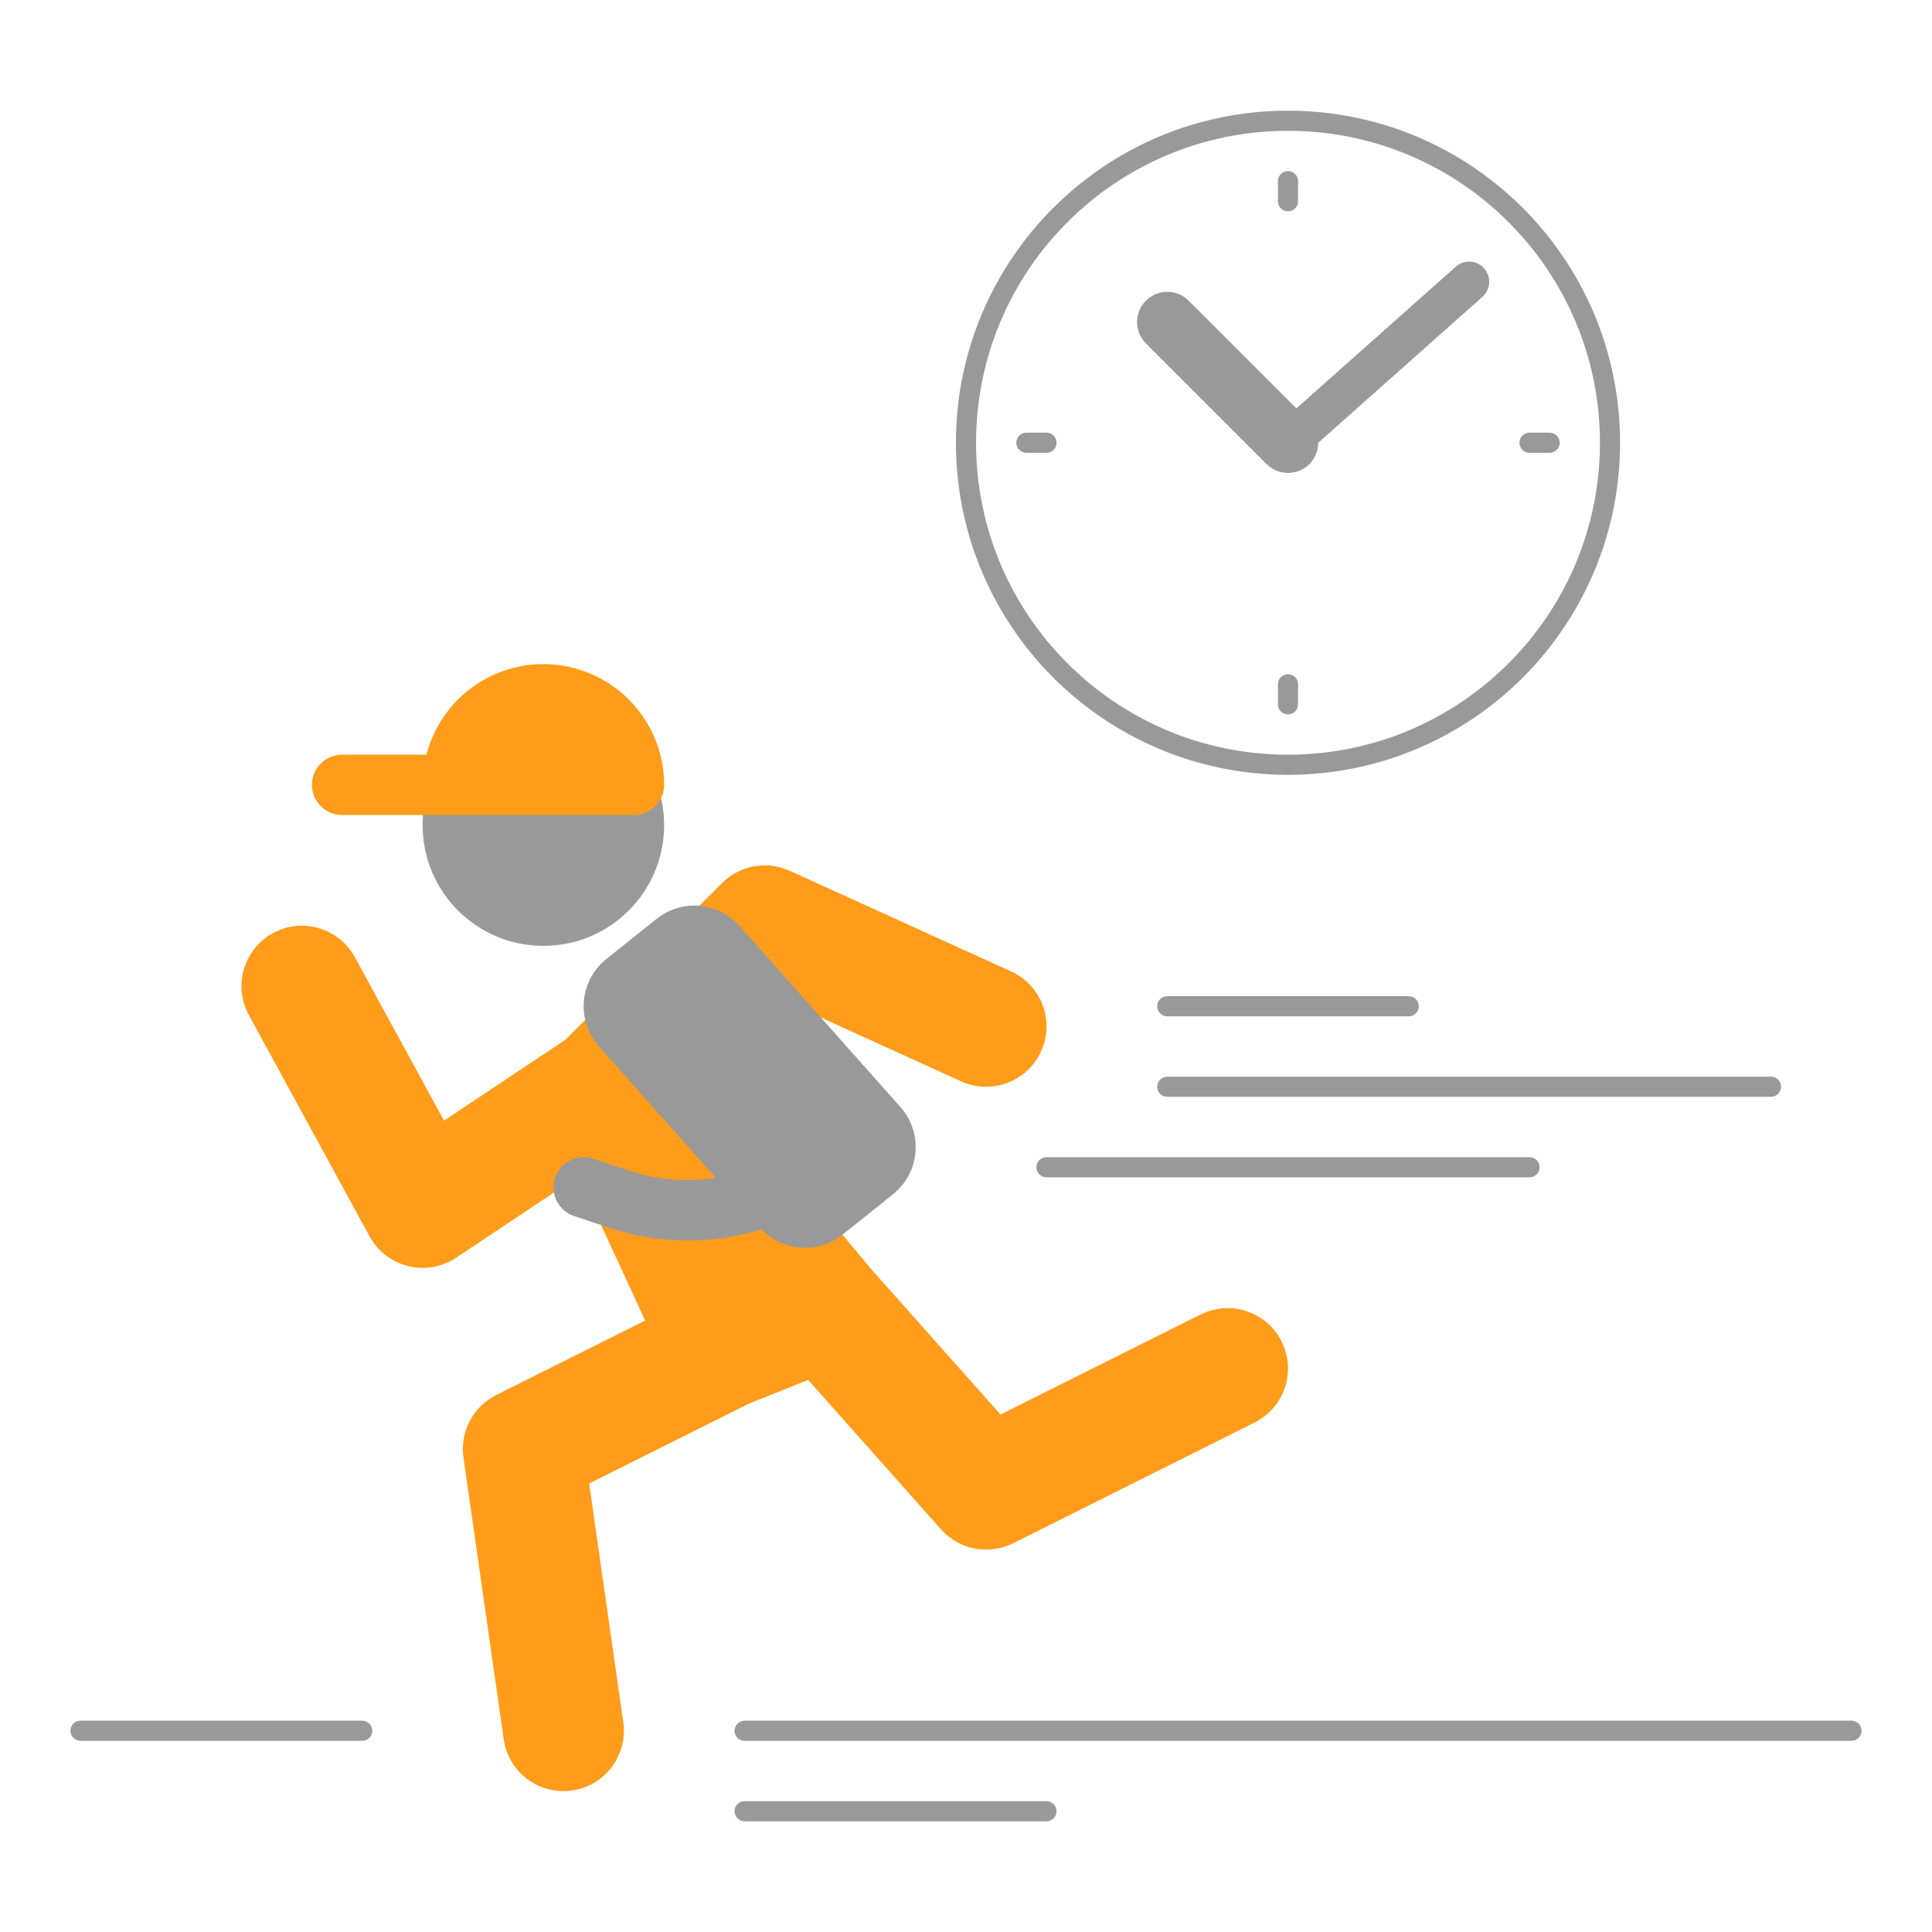 <svg width="96" height="96" viewBox="0 0 96 96" fill="none" xmlns="http://www.w3.org/2000/svg">
<path fill-rule="evenodd" clip-rule="evenodd" d="M57.5 50C57.5 49.724 57.724 49.5 58 49.5H70C70.276 49.5 70.5 49.724 70.5 50C70.5 50.276 70.276 50.5 70 50.5H58C57.724 50.5 57.5 50.276 57.5 50ZM57.5 54C57.5 53.724 57.724 53.5 58 53.5H88C88.276 53.5 88.5 53.724 88.5 54C88.5 54.276 88.276 54.5 88 54.5H58C57.724 54.5 57.5 54.276 57.5 54ZM51.5 58C51.5 57.724 51.724 57.5 52 57.5H76C76.276 57.5 76.5 57.724 76.5 58C76.5 58.276 76.276 58.5 76 58.5H52C51.724 58.5 51.5 58.276 51.5 58ZM3.5 86C3.5 85.724 3.724 85.5 4 85.5H18C18.276 85.5 18.5 85.724 18.5 86C18.5 86.276 18.276 86.5 18 86.5H4C3.724 86.5 3.5 86.276 3.5 86ZM36.5 86C36.5 85.724 36.724 85.5 37 85.5H92C92.276 85.5 92.5 85.724 92.5 86C92.5 86.276 92.276 86.5 92 86.5H37C36.724 86.5 36.5 86.276 36.5 86ZM36.5 90C36.5 89.724 36.724 89.5 37 89.5H52C52.276 89.5 52.5 89.724 52.5 90C52.5 90.276 52.276 90.5 52 90.5H37C36.724 90.5 36.5 90.276 36.5 90Z" fill="#999999"/>
<path fill-rule="evenodd" clip-rule="evenodd" d="M64 6.5C55.44 6.5 48.5 13.44 48.5 22C48.5 30.56 55.44 37.5 64 37.5C72.56 37.5 79.5 30.56 79.5 22C79.5 13.44 72.56 6.5 64 6.5ZM47.5 22C47.5 12.887 54.887 5.5 64 5.5C73.113 5.5 80.5 12.887 80.5 22C80.5 31.113 73.113 38.5 64 38.5C54.887 38.5 47.5 31.113 47.5 22Z" fill="#999999"/>
<path fill-rule="evenodd" clip-rule="evenodd" d="M64 8.5C64.276 8.5 64.5 8.724 64.5 9V10C64.5 10.276 64.276 10.5 64 10.5C63.724 10.5 63.5 10.276 63.5 10V9C63.5 8.724 63.724 8.5 64 8.5ZM50.5 22C50.5 21.724 50.724 21.5 51 21.5H52C52.276 21.5 52.5 21.724 52.5 22C52.5 22.276 52.276 22.5 52 22.5H51C50.724 22.5 50.5 22.276 50.5 22ZM75.5 22C75.5 21.724 75.724 21.5 76 21.5H77C77.276 21.5 77.5 21.724 77.5 22C77.5 22.276 77.276 22.5 77 22.5H76C75.724 22.5 75.5 22.276 75.5 22ZM64 33.5C64.276 33.5 64.5 33.724 64.5 34V35C64.5 35.276 64.276 35.5 64 35.5C63.724 35.5 63.5 35.276 63.5 35V34C63.5 33.724 63.724 33.5 64 33.5Z" fill="#999999"/>
<path fill-rule="evenodd" clip-rule="evenodd" d="M56.939 14.939C57.525 14.354 58.475 14.354 59.061 14.939L65.061 20.939C65.646 21.525 65.646 22.475 65.061 23.061C64.475 23.646 63.525 23.646 62.939 23.061L56.939 17.061C56.354 16.475 56.354 15.525 56.939 14.939Z" fill="#999999"/>
<path fill-rule="evenodd" clip-rule="evenodd" d="M73.747 13.336C74.114 13.748 74.077 14.38 73.664 14.747L64.664 22.747C64.252 23.114 63.62 23.077 63.253 22.664C62.886 22.252 62.923 21.619 63.336 21.253L72.336 13.253C72.748 12.886 73.38 12.923 73.747 13.336Z" fill="#999999"/>
<path fill-rule="evenodd" clip-rule="evenodd" d="M33 41C33 37.686 30.314 35 27 35C23.686 35 21 37.686 21 41C21 44.314 23.686 47 27 47C30.314 47 33 44.314 33 41Z" fill="#999999"/>
<path fill-rule="evenodd" clip-rule="evenodd" d="M39.241 43.269C38.103 42.751 36.763 42.994 35.879 43.879L28.089 51.669L22.064 55.685L17.634 47.563C16.84 46.109 15.018 45.573 13.563 46.366C12.109 47.16 11.573 48.982 12.366 50.437L18.366 61.437C18.769 62.176 19.465 62.711 20.282 62.913C21.099 63.114 21.964 62.963 22.664 62.496L28.746 58.442L32.058 65.617L24.658 69.317C23.503 69.894 22.848 71.146 23.03 72.424L25.03 86.424C25.264 88.064 26.784 89.204 28.424 88.97C30.064 88.736 31.204 87.216 30.97 85.576L29.276 73.716L37.23 69.739L40.158 68.568L46.758 75.993C47.659 77.007 49.128 77.29 50.342 76.683L62.342 70.683C63.824 69.942 64.424 68.14 63.683 66.658C62.942 65.176 61.14 64.576 59.658 65.317L49.715 70.288L43.274 63.043L35.059 53.184L38.651 49.591L47.758 53.731C49.267 54.417 51.045 53.75 51.731 52.241C52.417 50.733 51.75 48.955 50.241 48.269L39.241 43.269Z" fill="#FF9C1A"/>
<path d="M31.243 34.757C30.117 33.632 28.591 33 27 33C25.409 33 23.883 33.632 22.757 34.757C21.993 35.522 21.456 36.471 21.191 37.5H17C16.172 37.5 15.5 38.172 15.5 39C15.5 39.828 16.172 40.5 17 40.5L31.5 40.5C31.898 40.5 32.279 40.342 32.561 40.061C32.842 39.779 33 39.398 33 39C33 37.409 32.368 35.883 31.243 34.757Z" fill="#FF9C1A"/>
<path d="M32.626 45.657C33.873 44.66 35.682 44.814 36.742 46.007L44.742 55.007C45.289 55.622 45.559 56.434 45.489 57.254C45.42 58.074 45.017 58.829 44.374 59.343L41.874 61.343C40.659 62.315 38.908 62.193 37.839 61.08C35.391 61.845 32.747 61.83 30.283 61.009L28.526 60.423C27.74 60.161 27.315 59.312 27.577 58.526C27.839 57.74 28.689 57.315 29.474 57.577L31.232 58.163C32.642 58.633 34.129 58.754 35.572 58.534L29.758 51.993C29.211 51.378 28.941 50.566 29.011 49.746C29.081 48.926 29.484 48.171 30.126 47.657L32.626 45.657Z" fill="#999999"/>
</svg>
